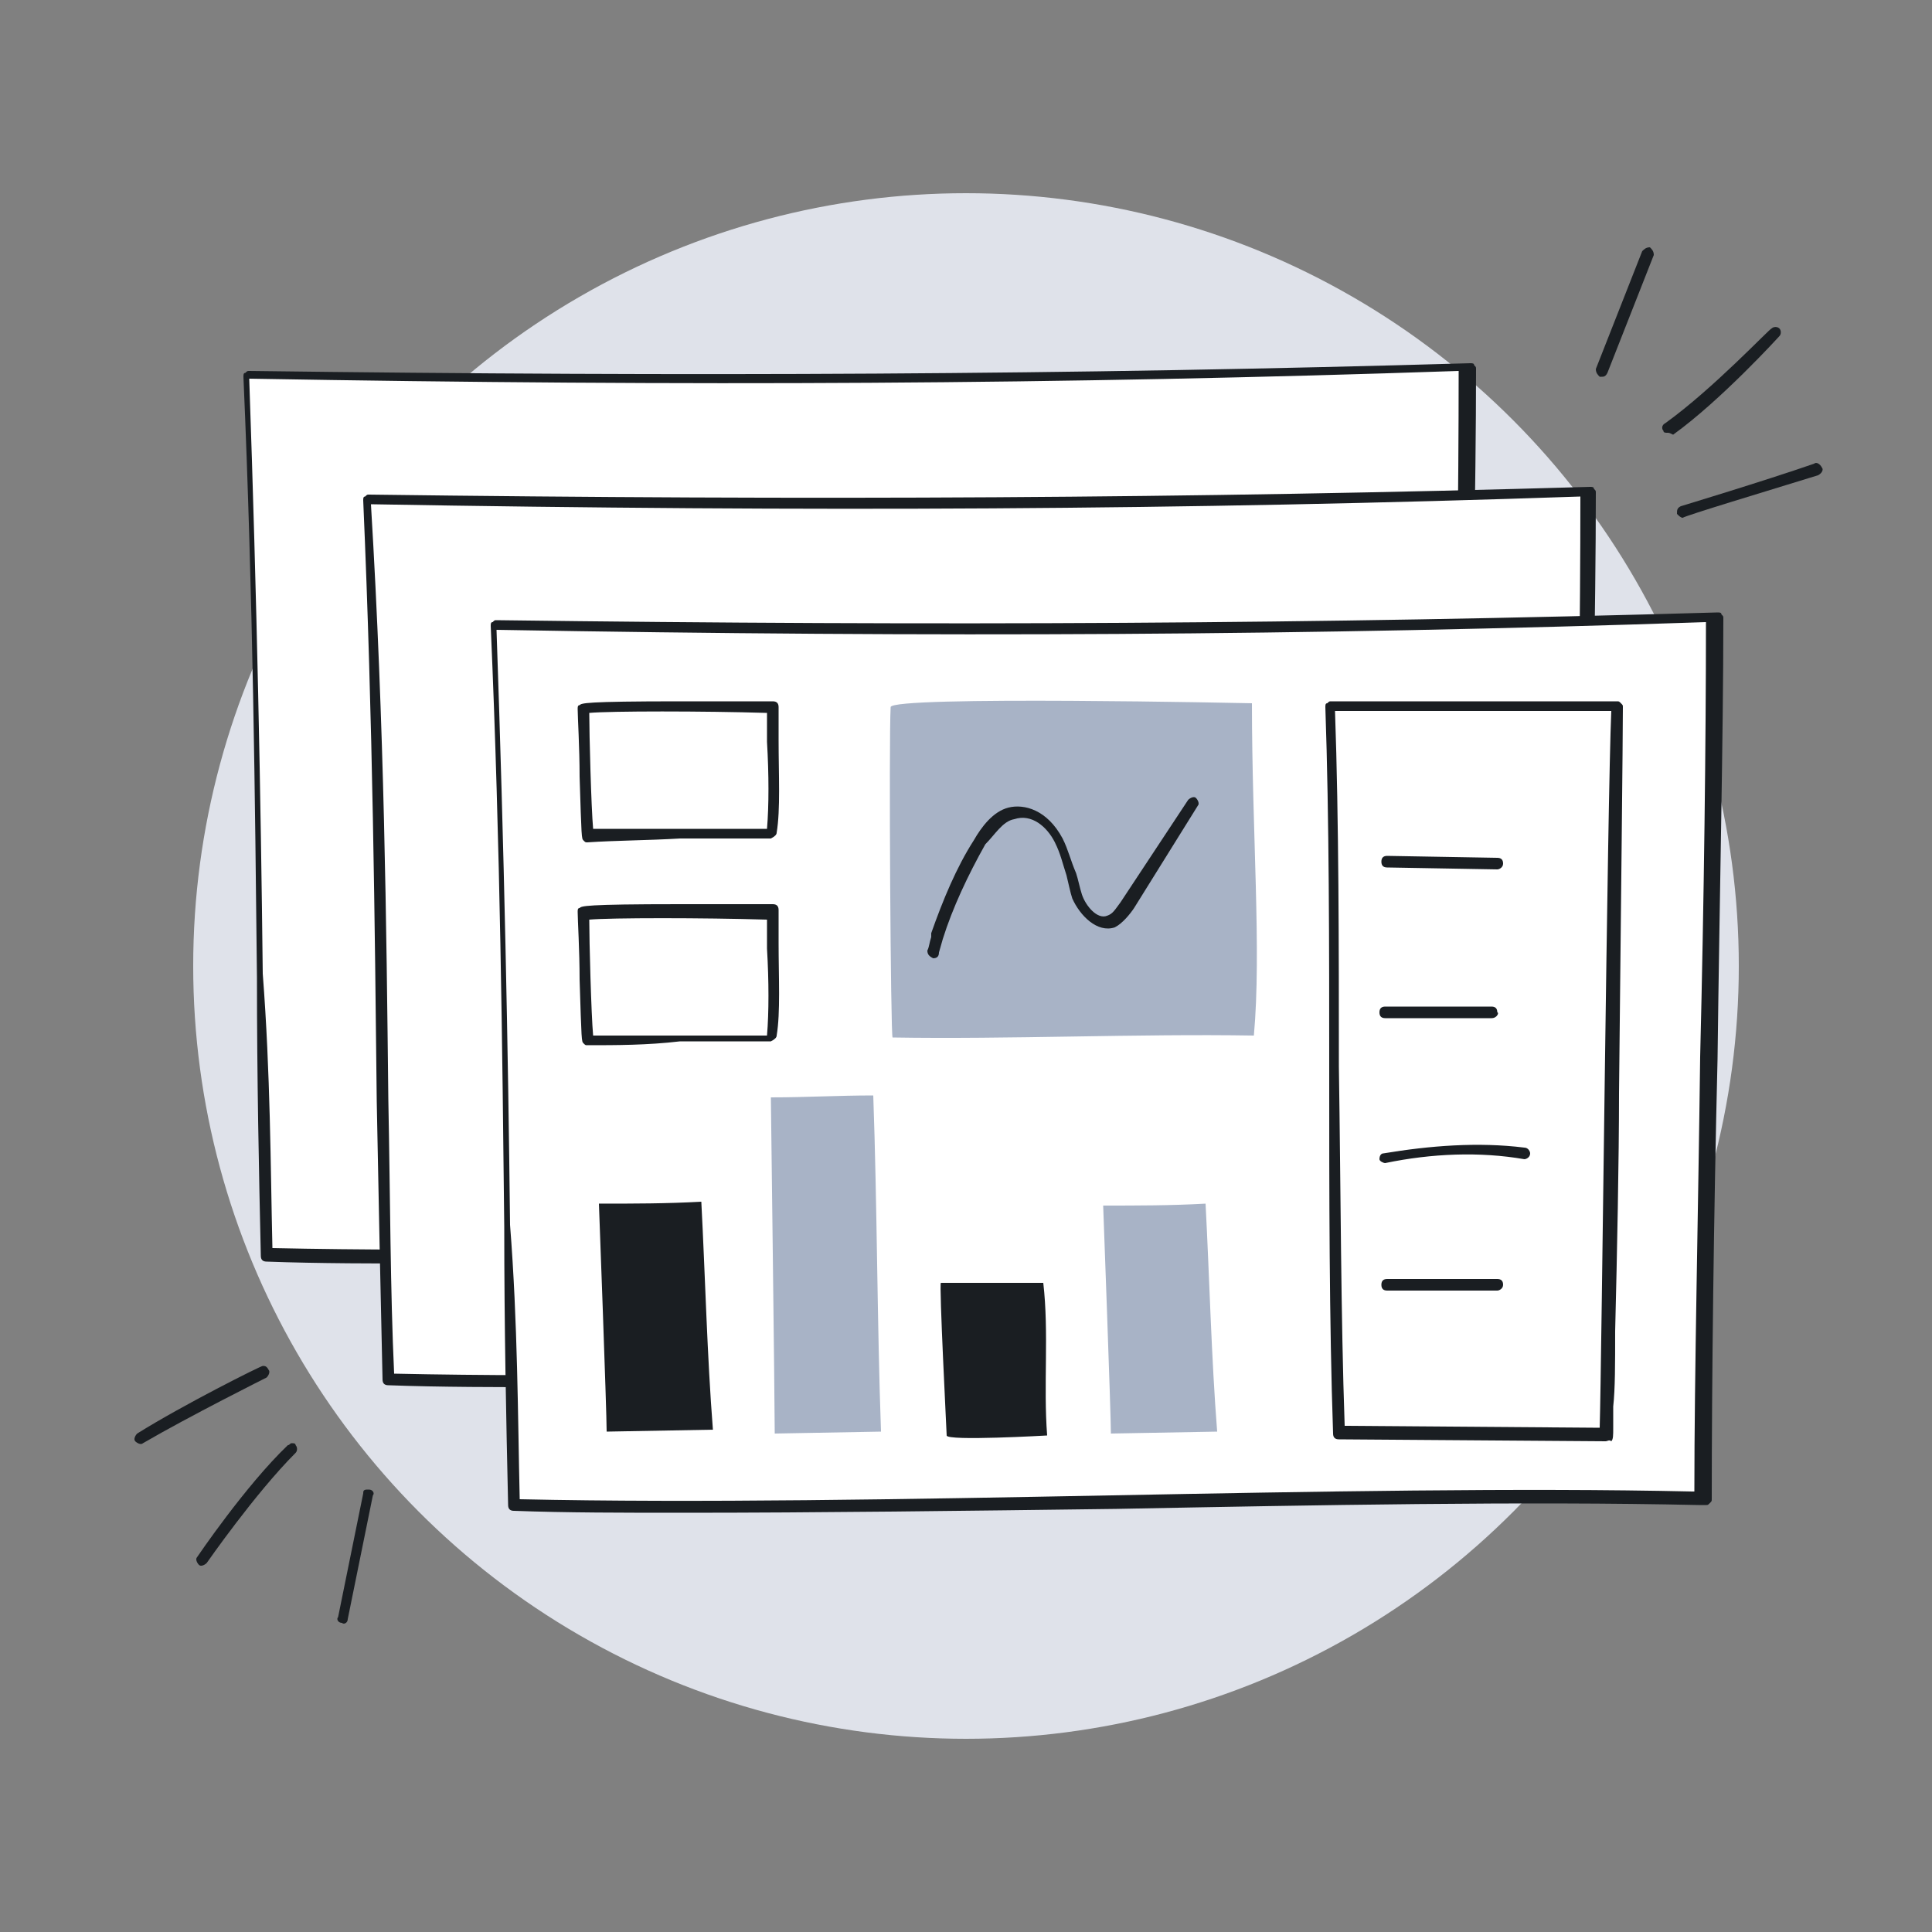 <?xml version="1.0" encoding="utf-8"?>
<!-- Generator: Adobe Illustrator 24.1.3, SVG Export Plug-In . SVG Version: 6.00 Build 0)  -->
<svg version="1.1" id="Layer_1" xmlns="http://www.w3.org/2000/svg" xmlns:xlink="http://www.w3.org/1999/xlink" x="0px" y="0px"
	 viewBox="0 0 100 100" style="enable-background:new 0 0 100 100;" xml:space="preserve">
<rect x="0" y="0" width="100" height="100" fill="#808080" stroke="none"/>
<style type="text/css">
	.st0{fill:#DFE2EA;}
	.st1{fill:#FFFFFF;}
	.st2{fill:#1A1E22;}
	.st3{fill:#A8B3C6;}
</style>
<circle class="st0" cx="50" cy="50" r="40"/>
<g>
	<g>
		<g>
			<g>
				<g>
					<path class="st1" d="M75.3,64.5c0-12.1,0.8-33.4,0.7-45.5c-21.1,0.7-40.8,0.8-63.2,0.4c0.7,18.2,0.7,33.6,1,45.5
						c18.4,0.4,42.9-0.8,61-0.4C74.9,64.5,75.3,64.5,75.3,64.5z"/>
					<path class="st2" d="M22.5,65.4c-3,0-6,0-8.7-0.1c-0.2,0-0.3-0.1-0.3-0.3c-0.1-4.4-0.2-9.2-0.2-14.4
						c-0.1-9.1-0.2-19.6-0.7-31.1c0-0.1,0-0.2,0.1-0.2c0.1-0.1,0.1-0.1,0.2-0.1c23,0.3,42.5,0.2,63.2-0.4c0.1,0,0.2,0,0.2,0.1
						c0.1,0.1,0.1,0.1,0.1,0.2c0,6.1-0.2,14.6-0.3,22.8c-0.2,8.2-0.3,16.7-0.3,22.8c0,0.1,0,0.1-0.1,0.2c-0.2,0-0.3,0-0.3,0h-0.4
						c-9-0.2-19.7,0-30.1,0.2C37.2,65.1,29.6,65.4,22.5,65.4z M14.1,64.6c9.2,0.2,20.1,0,30.6-0.2c10.3-0.2,21.1-0.4,30.1-0.2h0.1
						c0-6.1,0.2-14.4,0.3-22.5c0.2-8.1,0.3-16.4,0.3-22.5c-20.5,0.7-39.8,0.8-62.6,0.4c0.4,11.5,0.6,21.7,0.7,30.8
						C14,55.6,14,60.3,14.1,64.6z"/>
				</g>
				<g>
					<path class="st1" d="M81.6,71c0-12.1,0.8-33.4,0.7-45.5c-21.1,0.7-40.8,0.8-63.2,0.4c0.7,18.2,0.7,33.6,1,45.5
						c18.4,0.4,42.9-0.8,61-0.4H81.6z"/>
					<path class="st2" d="M28.8,71.8c-3,0-6,0-8.7-0.1c-0.2,0-0.3-0.1-0.3-0.3c-0.1-4.3-0.2-9.2-0.3-14.4
						c-0.1-9.1-0.2-19.6-0.7-31.1c0-0.1,0-0.2,0.1-0.2c0.1-0.1,0.1-0.1,0.2-0.1c23,0.3,42.5,0.2,63.2-0.4c0.1,0,0.2,0,0.2,0.1
						c0.1,0.1,0.1,0.1,0.1,0.2c0,6.1-0.2,14.6-0.3,22.8C82.1,56.4,82,64.9,82,71c0,0.1,0,0.1-0.1,0.2c-0.1,0.1-0.1,0.1-0.2,0.1h-0.4
						c-9-0.2-19.7,0-30.1,0.2C43.5,71.7,35.9,71.8,28.8,71.8z M20.4,71.1c9.2,0.2,20.1,0,30.6-0.2c10.3-0.2,21.1-0.4,30.1-0.2h0.1
						c0-6.1,0.2-14.4,0.3-22.5c0.2-8.1,0.3-16.4,0.3-22.5c-20.5,0.7-39.8,0.8-62.6,0.4c0.7,11.6,0.8,21.8,0.9,30.8
						C20.2,62,20.2,66.8,20.4,71.1z"/>
				</g>
				<g>
					<path class="st1" d="M88.1,77.5c0-12.1,0.8-33.4,0.7-45.5c-21.1,0.7-40.8,0.8-63.2,0.4c0.7,18.2,0.7,33.6,1,45.5
						c18.4,0.4,42.9-0.8,61-0.4H88.1z"/>
					<path class="st2" d="M35.3,78.3c-3,0-6,0-8.7-0.1c-0.2,0-0.3-0.1-0.3-0.3c-0.1-4.4-0.2-9.2-0.2-14.4
						c-0.1-9.1-0.2-19.6-0.7-31.1c0-0.1,0-0.2,0.1-0.2c0.1-0.1,0.1-0.1,0.2-0.1c23,0.3,42.5,0.2,63.2-0.4c0.1,0,0.2,0,0.2,0.1
						c0.1,0.1,0.1,0.1,0.1,0.2c0,6.1-0.2,14.6-0.3,22.8c-0.2,8.2-0.3,16.7-0.3,22.8c0,0.1,0,0.1-0.1,0.2c-0.1,0.1-0.1,0.1-0.2,0.1
						h-0.4c-9-0.2-19.7,0-30.1,0.2C50,78.2,42.4,78.3,35.3,78.3z M26.9,77.6c9.2,0.2,20.1,0,30.6-0.2c10.5-0.2,21.2-0.4,30.1-0.2
						h0.1c0-6.1,0.2-14.4,0.3-22.5c0.2-8.1,0.3-16.4,0.3-22.5c-20.5,0.7-39.8,0.8-62.6,0.4c0.4,11.5,0.6,21.7,0.7,30.8
						C26.8,68.5,26.8,73.3,26.9,77.6z"/>
				</g>
				<g>
					<path class="st2" d="M31,62.3c1.8,0,3.5,0,5.3-0.1c0.2,3.8,0.3,8,0.6,11.8l-5.5,0.1C31.4,73,31,62.3,31,62.3z"/>
					<path class="st3" d="M57.1,62.4c1.8,0,3.5,0,5.3-0.1c0.2,3.8,0.3,8,0.6,11.8l-5.5,0.1C57.5,73.2,57.1,62.4,57.1,62.4z"/>
					<path class="st3" d="M46.2,53.7c6,0.1,12.7-0.2,18.7-0.1c0.4-4.4-0.1-10.5-0.1-17.2c0,0-18.7-0.4-18.7,0.2
						C46,38.3,46.1,53.7,46.2,53.7z"/>
					<g>
						<path class="st2" d="M30.4,43.6c-0.1,0-0.1,0-0.2-0.1c-0.1-0.1-0.1-0.1-0.2-3.3c0-1.5-0.1-3.1-0.1-3.5c0-0.1,0-0.2,0.1-0.2
							c0.1-0.1,0.2-0.2,5.2-0.2c2.4,0,4.7,0,4.8,0c0.2,0,0.3,0.1,0.3,0.3c0,0.6,0,1.1,0,1.7c0,1.8,0.1,3.6-0.1,4.8
							c0,0.1-0.1,0.2-0.3,0.3c-1.6,0-3.1,0-4.7,0C33.5,43.5,31.9,43.5,30.4,43.6L30.4,43.6z M30.4,43.2L30.4,43.2L30.4,43.2z
							 M30.4,42.9L30.4,42.9L30.4,42.9z M30.5,36.9c0,1.1,0.1,4.9,0.2,6c1.5,0,2.9,0,4.5,0c1.5,0,3,0,4.5,0c0.1-1.2,0.1-2.8,0-4.5
							c0-0.4,0-0.9,0-1.5C36.4,36.8,31.6,36.8,30.5,36.9z M30.5,36.7L30.5,36.7L30.5,36.7z"/>
					</g>
					<g>
						<path class="st2" d="M30.4,54.1c-0.1,0-0.1,0-0.2-0.1c-0.1-0.1-0.1-0.1-0.2-3.3c0-1.5-0.1-3.1-0.1-3.5c0-0.1,0-0.2,0.1-0.2
							c0.1-0.1,0.2-0.2,5.2-0.2c2.4,0,4.7,0,4.8,0c0.2,0,0.3,0.1,0.3,0.3c0,0.6,0,1.1,0,1.7c0,1.8,0.1,3.6-0.1,4.8
							c0,0.1-0.1,0.2-0.3,0.3c-1.6,0-3.1,0-4.7,0C33.5,54.1,31.9,54.1,30.4,54.1L30.4,54.1z M30.4,53.8L30.4,53.8L30.4,53.8z
							 M30.5,47.6c0,1.1,0.1,4.9,0.2,6c1.5,0,2.9,0,4.5,0c1.5,0,3,0,4.5,0c0.1-1.2,0.1-2.8,0-4.5c0-0.4,0-0.9,0-1.5
							C36.4,47.5,31.6,47.5,30.5,47.6z M30.5,47.3L30.5,47.3L30.5,47.3z"/>
					</g>
					<g>
						<path class="st2" d="M83.1,74.6L83.1,74.6l-13.8-0.1c-0.2,0-0.3-0.1-0.3-0.3c-0.2-5.8-0.2-12.4-0.2-18.8s0-13-0.2-18.8
							c0-0.1,0-0.2,0.1-0.2c0.1-0.1,0.1-0.1,0.2-0.1h14.8l0,0c0.1,0,0.1,0,0.2,0.1c0.1,0.1,0.1,0.1,0.1,0.2c0,1.5-0.1,10.5-0.2,20
							c0,3.4-0.1,8.3-0.2,12.3c0,1.7,0,3-0.1,3.9c0,0.4,0,0.9,0,1.1c0,0.4,0,0.6-0.1,0.7C83.3,74.5,83.2,74.6,83.1,74.6z M83.1,73.9
							L83.1,73.9L83.1,73.9z M69.6,73.8l13.2,0.1c0.1-3.3,0.4-32.6,0.6-37.1H69.1c0.2,5.7,0.2,12.3,0.2,18.4
							C69.4,61.7,69.4,68.1,69.6,73.8z"/>
					</g>
					<path class="st3" d="M39.9,56.8c1.8,0,3.5-0.1,5.3-0.1c0.2,5.6,0.2,11.8,0.4,17.4l-5.5,0.1C40.1,72.6,39.9,56.8,39.9,56.8z"/>
					<path class="st2" d="M48.7,66.4c1.8,0,3.5,0,5.3,0c0.3,2.6,0,5.3,0.2,7.9c0,0-5.2,0.3-5.2,0C49,74.2,48.6,66.4,48.7,66.4z"/>
					<g>
						<path class="st2" d="M48.3,49.6C48.2,49.6,48.2,49.6,48.3,49.6c-0.2-0.1-0.3-0.2-0.3-0.4c0.1-0.2,0.1-0.4,0.2-0.7v-0.2l0,0
							c0.6-1.7,1.3-3.4,2.2-4.8c0.4-0.7,1-1.5,1.8-1.7s2,0.1,2.8,1.6c0.3,0.6,0.4,1.1,0.7,1.8c0.1,0.3,0.2,0.8,0.3,1.1
							c0.2,0.6,0.8,1.3,1.3,1.1c0.3-0.1,0.4-0.3,0.7-0.7l3.5-5.3c0.1-0.1,0.3-0.2,0.4-0.1s0.2,0.3,0.1,0.4L58.7,47
							c-0.2,0.3-0.6,0.8-1,1c-0.9,0.3-1.8-0.6-2.2-1.5c-0.1-0.3-0.2-0.8-0.3-1.2c-0.2-0.6-0.3-1.1-0.6-1.7c-0.4-0.8-1.2-1.5-2.1-1.2
							c-0.6,0.1-1,0.8-1.5,1.3c-0.9,1.6-1.7,3.3-2.2,4.9l-0.2,0.7C48.6,49.5,48.5,49.6,48.3,49.6z"/>
					</g>
					<g>
						<path class="st2" d="M77.5,45L77.5,45l-5.7-0.1c-0.2,0-0.3-0.1-0.3-0.3s0.1-0.3,0.3-0.3l5.7,0.1c0.2,0,0.3,0.1,0.3,0.3
							C77.8,44.9,77.6,45,77.5,45z"/>
					</g>
					<g>
						<path class="st2" d="M77.2,52.7L77.2,52.7h-5.5c-0.2,0-0.3-0.1-0.3-0.3s0.1-0.3,0.3-0.3l0,0h5.5c0.2,0,0.3,0.1,0.3,0.3
							C77.6,52.4,77.5,52.7,77.2,52.7z"/>
					</g>
					<g>
						<path class="st2" d="M71.7,60.2c-0.1,0-0.3-0.1-0.3-0.2c0-0.2,0.1-0.3,0.2-0.3c2.4-0.4,4.9-0.6,7.3-0.3c0.2,0,0.3,0.2,0.3,0.3
							c0,0.2-0.2,0.3-0.3,0.3C76.6,59.6,74.1,59.7,71.7,60.2L71.7,60.2z"/>
					</g>
					<g>
						<path class="st2" d="M77.5,66.8L77.5,66.8h-5.7c-0.2,0-0.3-0.1-0.3-0.3c0-0.2,0.1-0.3,0.3-0.3l0,0h5.7c0.2,0,0.3,0.1,0.3,0.3
							C77.8,66.7,77.6,66.8,77.5,66.8z"/>
					</g>
				</g>
			</g>
			<g>
				<g>
					<path class="st2" d="M86.3,22.4c-0.1,0-0.2,0-0.2-0.1C86,22.2,86,22,86.2,21.9c2.5-1.8,5.4-4.9,5.5-4.9c0.1-0.1,0.3-0.1,0.4,0
						c0.1,0.1,0.1,0.3,0,0.4c0,0-3,3.3-5.5,5.1C86.4,22.4,86.4,22.4,86.3,22.4z"/>
				</g>
				<g>
					<path class="st2" d="M82.9,19.5h-0.1c-0.1-0.1-0.2-0.2-0.2-0.4l2.4-6.1c0.1-0.1,0.2-0.2,0.4-0.2c0.1,0.1,0.2,0.2,0.2,0.4
						l-2.4,6.1C83.1,19.5,83,19.5,82.9,19.5z"/>
				</g>
				<g>
					<path class="st2" d="M87.1,26.8c-0.1,0-0.2-0.1-0.3-0.2c0-0.2,0-0.3,0.2-0.4c0,0,4.3-1.3,6.9-2.2c0.1-0.1,0.3,0,0.4,0.2
						c0.1,0.1,0,0.3-0.2,0.4C91.5,25.4,87.2,26.7,87.1,26.8L87.1,26.8z"/>
				</g>
			</g>
			<g>
				<g>
					<path class="st2" d="M15.1,74.7c0.1,0,0.2,0,0.2,0.1c0.1,0.1,0.1,0.3,0,0.4c-2.1,2.1-4.6,5.7-4.6,5.7c-0.1,0.1-0.3,0.2-0.4,0.1
						c-0.1-0.1-0.2-0.3-0.1-0.4c0,0,2.5-3.7,4.7-5.8C15,74.8,15,74.7,15.1,74.7z"/>
				</g>
				<g>
					<path class="st2" d="M19,77.1h0.1c0.2,0,0.3,0.2,0.2,0.3L18,83.8c0,0.2-0.2,0.3-0.3,0.2c-0.2,0-0.3-0.2-0.2-0.3l1.3-6.4
						C18.8,77.2,18.8,77.1,19,77.1z"/>
				</g>
				<g>
					<path class="st2" d="M13.6,70.7c0.1,0,0.2,0,0.3,0.2c0.1,0.1,0,0.3-0.1,0.4c0,0-4,2-6.4,3.4c-0.1,0.1-0.3,0-0.4-0.1
						c-0.1-0.1,0-0.3,0.1-0.4C9.5,72.7,13.5,70.7,13.6,70.7L13.6,70.7z"/>
				</g>
			</g>
		</g>
	</g>
</g>
</svg>
